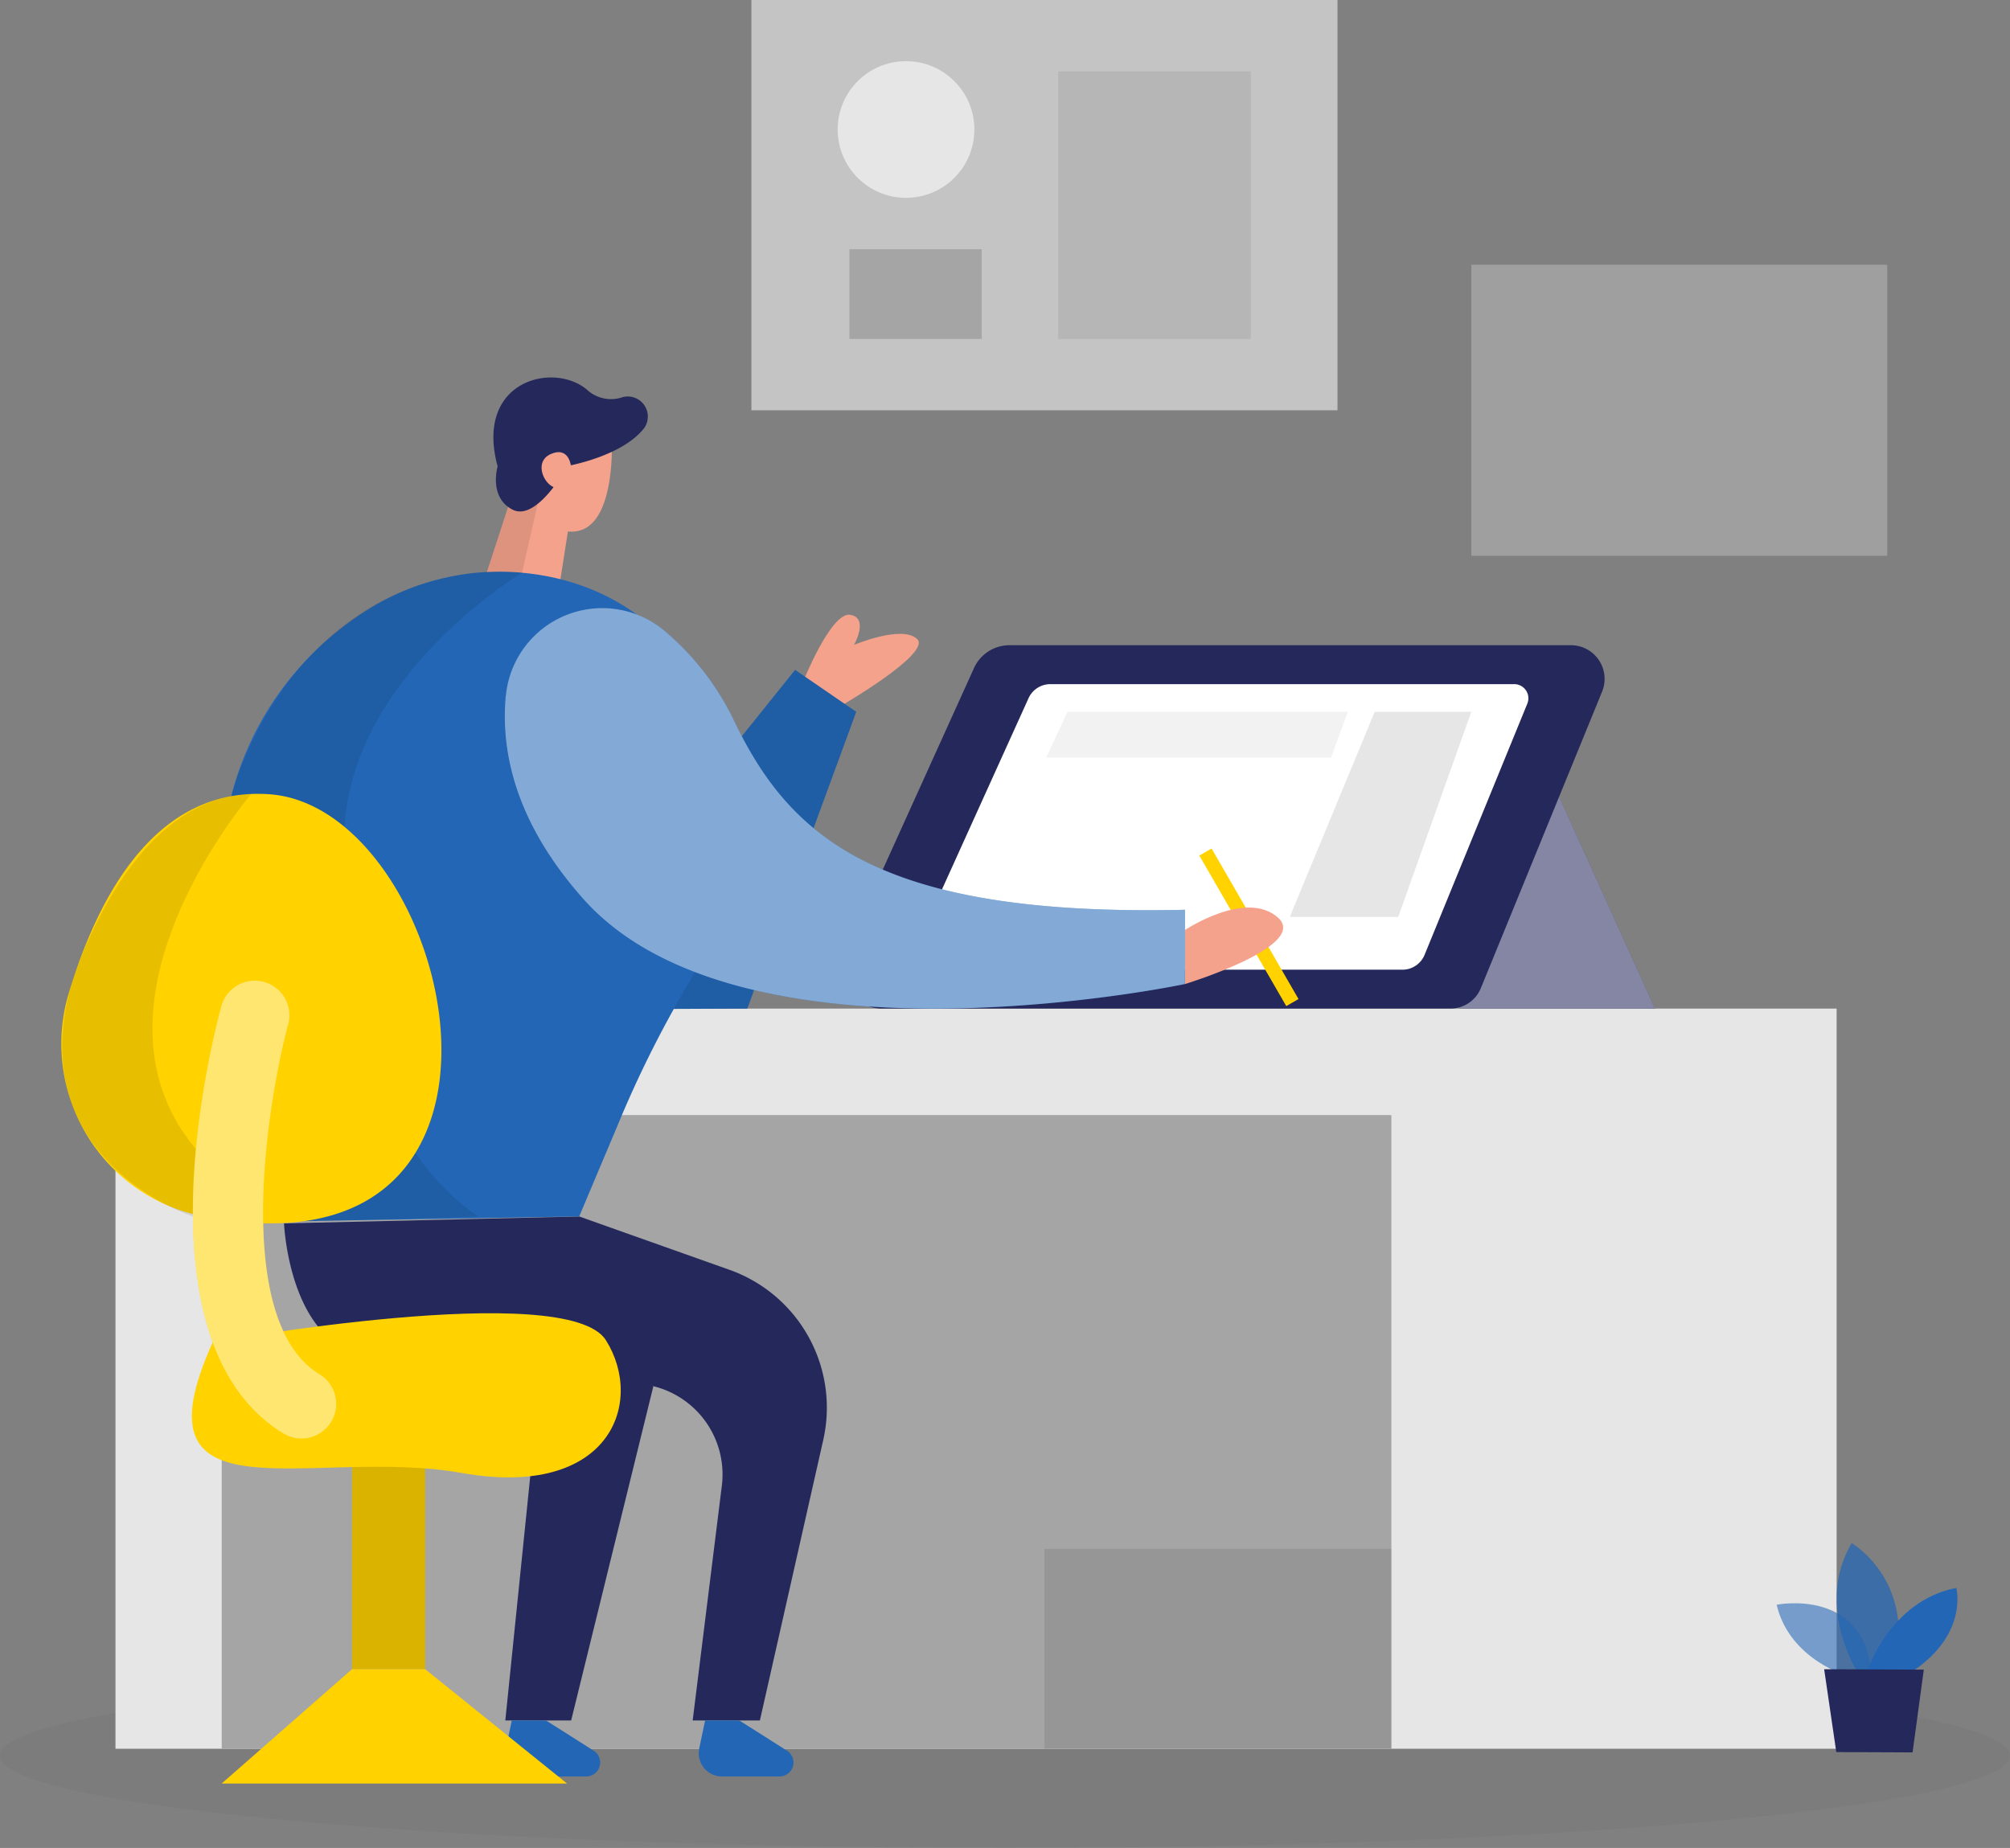 <svg xmlns="http://www.w3.org/2000/svg" width="180.375" height="165.87" viewBox="0 0 180.375 165.87">
  <rect x="0" y="0" width="180.375" height="165.87" fill="#808080" stroke="none"/>
  <g id="designer-59" transform="translate(-10.49 -29.75)">
    <g id="sd_designer-59" transform="translate(10.49 179.059)" opacity="0.03">
      <ellipse id="楕円形_16" data-name="楕円形 16" cx="90.187" cy="8.28" rx="90.187" ry="8.28" fill="#000001"/>
    </g>
    <g id="table_designer-59" transform="translate(20.853 120.28)">
      <rect id="長方形_22" data-name="長方形 22" width="154.453" height="66.435" transform="translate(0 0)" fill="#e6e6e6"/>
      <rect id="長方形_23" data-name="長方形 23" width="104.963" height="56.878" transform="translate(9.534 9.557)" fill="#a5a5a5"/>
      <g id="グループ_13" data-name="グループ 13" transform="translate(83.364 48.496)" opacity="0.09">
        <rect id="長方形_24" data-name="長方形 24" width="31.137" height="17.935" transform="translate(0)" fill="#000001"/>
      </g>
    </g>
    <g id="tab_designer-59" transform="translate(86.033 87.663)">
      <path id="パス_101" data-name="パス 101" d="M366.655,216.09l9.214,20.364H358.33Z" transform="translate(-302.894 -203.837)" fill="#24285b"/>
      <g id="グループ_14" data-name="グループ 14" transform="translate(55.436 12.253)" opacity="0.44">
        <path id="パス_102" data-name="パス 102" d="M366.655,216.09l9.214,20.364H358.33Z" transform="translate(-358.33 -216.09)" fill="#fff"/>
      </g>
      <path id="パス_103" data-name="パス 103" d="M211.437,211.087l11.534-25.481a3.5,3.5,0,0,1,3.186-2.056h50.378a3.024,3.024,0,0,1,2.8,4.172l-10.878,26.607a2.947,2.947,0,0,1-2.734,1.834H214.71a3.6,3.6,0,0,1-3.276-5.08Z" transform="translate(-211.11 -183.55)" fill="#24285b"/>
      <path id="パス_104" data-name="パス 104" d="M229.643,215.423l9.655-21.332a2.148,2.148,0,0,1,1.958-1.261h41.627a1.269,1.269,0,0,1,1.175,1.751l-9.218,22.544a2.15,2.15,0,0,1-1.988,1.337H231.6a2.148,2.148,0,0,1-1.958-3.035Z" transform="translate(-222.541 -189.336)" fill="#fff"/>
      <path id="パス_105" data-name="パス 105" d="M325.488,199.43l-7.618,18.413H327.6l6.559-18.413Z" transform="translate(-277.669 -193.45)" fill="#e6e6e6"/>
      <g id="グループ_15" data-name="グループ 15" transform="translate(18.346 5.98)" opacity="0.51">
        <path id="パス_106" data-name="パス 106" d="M261.735,199.43l-1.905,4.1h25.556l1.51-4.1Z" transform="translate(-259.83 -199.43)" fill="#e6e6e6"/>
      </g>
    </g>
    <g id="panel_designer-59" transform="translate(142.527 53.51)">
      <g id="グループ_16" data-name="グループ 16" transform="translate(0)" opacity="0.31">
        <rect id="長方形_25" data-name="長方形 25" width="37.32" height="26.129" fill="#e6e6e6"/>
      </g>
    </g>
    <g id="plant_designer-59" transform="translate(169.925 168.248)">
      <g id="グループ_17" data-name="グループ 17" transform="translate(0 5.406)" opacity="0.58">
        <path id="パス_107" data-name="パス 107" d="M440.429,418.508s-5.362-1.465-6.529-6.458c0,0,8.31-1.679,8.548,6.9Z" transform="translate(-433.9 -411.917)" fill="#2266b5"/>
      </g>
      <g id="グループ_18" data-name="グループ 18" transform="translate(5.382)" opacity="0.73">
        <path id="パス_108" data-name="パス 108" d="M450,409.022s-3.747-5.923-.448-11.462a9.534,9.534,0,0,1,3.509,11.473Z" transform="translate(-448.193 -397.56)" fill="#2266b5"/>
      </g>
      <path id="パス_109" data-name="パス 109" d="M455.55,415.7s1.981-6.255,7.964-7.441c0,0,1.122,4.063-3.875,7.459Z" transform="translate(-447.398 -404.231)" fill="#2266b5"/>
      <path id="パス_110" data-name="パス 110" d="M445.22,427.64l1.088,7.437,6.846.03,1.009-7.429Z" transform="translate(-440.957 -416.313)" fill="#24285b"/>
    </g>
    <g id="person_designer-59" transform="translate(15.985 63.632)">
      <path id="パス_111" data-name="パス 111" d="M201.844,182.322s2.512-6.3,4.232-6.036.354,2.7.354,2.7,4.285-1.811,5.656-.531-6.989,6.1-6.989,6.1l-3.257-2.233Z" transform="translate(-135.282 -154.985)" fill="#f4a28c"/>
      <path id="パス_112" data-name="パス 112" d="M159.508,205.275l12.716-15.845,5.486,3.765-9.775,26.637-12.475.053Z" transform="translate(-106.367 -163.185)" fill="#2266b5"/>
      <g id="グループ_19" data-name="グループ 19" transform="translate(49.093 26.245)" opacity="0.09">
        <path id="パス_113" data-name="パス 113" d="M159.508,205.275l12.716-15.845,5.486,3.765-9.775,26.637-12.475.053Z" transform="translate(-155.46 -189.43)" fill="#000001"/>
      </g>
      <path id="パス_114" data-name="パス 114" d="M133.826,358.091l-2.9,28.411h5.908l7.377-30-5.626-2.222Z" transform="translate(-91.074 -265.96)" fill="#24285b"/>
      <rect id="長方形_26" data-name="長方形 26" width="6.559" height="22.857" transform="translate(26.097 93.083)" fill="#ffd200"/>
      <g id="グループ_20" data-name="グループ 20" transform="translate(26.097 93.083)" opacity="0.15">
        <rect id="長方形_27" data-name="長方形 27" width="6.559" height="22.857" fill="#000001"/>
      </g>
      <path id="パス_115" data-name="パス 115" d="M78.18,320.338s.313,7.791,4.681,10.807c2.866,1.977,17.336,3.069,26.953,3.585a8.156,8.156,0,0,1,7.655,9.154l-2.617,21.072h6.032l5.686-25.18a13.133,13.133,0,0,0-8.416-15.269l-13.48-4.786-26.486.621Z" transform="translate(-58.187 -244.414)" fill="#24285b"/>
      <path id="パス_116" data-name="パス 116" d="M132.058,144.952l-1.3,8.28-7.426.651,4.33-13.273Z" transform="translate(-86.335 -132.748)" fill="#f4a28c"/>
      <path id="パス_117" data-name="パス 117" d="M136.976,127.824a3.892,3.892,0,0,1,5.283,3.833c-.124,3.076-.9,7.392-4.3,6.71-5.2-1.047-4.067-7.821-4.067-7.821a7.11,7.11,0,0,1,3.076-2.722Z" transform="translate(-92.857 -124.601)" fill="#f4a28c"/>
      <path id="パス_118" data-name="パス 118" d="M63.744,198.038A27.92,27.92,0,0,1,76.129,169.62a22.273,22.273,0,0,1,14.158-3.509c17.577,1.623,24.035,21.719,14.825,37.037a99.493,99.493,0,0,0-6.273,12.607l-3.43,8.133-27.145.459-4.519-26.313Z" transform="translate(-48.928 -148.586)" fill="#2266b5"/>
      <path id="パス_119" data-name="パス 119" d="M131.511,439.85l-.527,2.512a2.085,2.085,0,0,0,2.041,2.515h5.17a1.251,1.251,0,0,0,.678-2.3c-1.171-.749-2.613-1.664-4.293-2.722Z" transform="translate(-91.078 -319.309)" fill="#2266b5"/>
      <path id="パス_120" data-name="パス 120" d="M177.581,439.85l-.527,2.512a2.085,2.085,0,0,0,2.041,2.515h5.17a1.251,1.251,0,0,0,.678-2.3c-1.171-.749-2.613-1.664-4.293-2.722Z" transform="translate(-119.801 -319.309)" fill="#2266b5"/>
      <path id="パス_121" data-name="パス 121" d="M130.893,182.583a8.687,8.687,0,0,1,14.267-5.84,24.223,24.223,0,0,1,6.206,8.028c5.08,10.634,13.175,17.619,40.475,16.986v6.665s-39.692,8.412-53.975-7.618c-6.089-6.834-7.437-13.183-6.981-18.221Z" transform="translate(-90.995 -153.98)" fill="#2266b5"/>
      <g id="グループ_21" data-name="グループ 21" transform="translate(39.809 20.686)" opacity="0.44">
        <path id="パス_122" data-name="パス 122" d="M130.893,182.583a8.687,8.687,0,0,1,14.267-5.84,24.223,24.223,0,0,1,6.206,8.028c5.08,10.634,13.175,17.619,40.475,16.986v6.665s-39.692,8.412-53.975-7.618c-6.089-6.834-7.437-13.183-6.981-18.221Z" transform="translate(-130.804 -174.667)" fill="#fff"/>
      </g>
      <rect id="長方形_28" data-name="長方形 28" width="1.269" height="15.604" transform="translate(102.131 42.911) rotate(-30)" fill="#ffd200"/>
      <path id="パス_123" data-name="パス 123" d="M292.92,248.092s5.475-3.653,8.333-1.111-8.333,5.965-8.333,5.965Z" transform="translate(-192.066 -198.504)" fill="#f4a28c"/>
      <g id="グループ_22" data-name="グループ 22" transform="translate(15.328 11.349)" opacity="0.09">
        <path id="パス_124" data-name="パス 124" d="M93.207,149.874l-1.386,6.172s-15.1,8.966-15.943,22.815c0,0-2.368,24.961,11.967,34.963l-15.9.459L65.79,175.89s4.748-18.609,22.872-19.942l1.9-5.818,2.643-.26Z" transform="translate(-65.79 -149.87)" fill="#000001"/>
      </g>
      <path id="パス_125" data-name="パス 125" d="M128.455,127.717s-.828,2.783,1.356,3.882,4.929-3.931,4.929-3.931,4.846-.836,6.849-3.37a1.8,1.8,0,0,0-2.079-2.749,3.177,3.177,0,0,1-3.073-.757c-3.08-2.508-10.061-.719-7.979,6.925Z" transform="translate(-89.295 -119.73)" fill="#24285b"/>
      <path id="パス_126" data-name="パス 126" d="M142.2,138.828s-.151-1.86-1.819-1.13-.482,3.11.663,3.046S142.2,138.828,142.2,138.828Z" transform="translate(-96.45 -130.826)" fill="#f4a28c"/>
      <path id="パス_127" data-name="パス 127" d="M58.085,345.392s31.8-5.735,35.29-.177.4,14.286-12.976,11.906S50.621,361.9,58.085,345.4Z" transform="translate(-44.492 -258.797)" fill="#ffd200"/>
      <path id="パス_128" data-name="パス 128" d="M38.073,256.962a15.8,15.8,0,0,1-12.306-20.119c2.711-8.981,7.964-18.541,18.007-17.826C60.244,220.192,70.245,262.934,38.073,256.962Z" transform="translate(-25.083 -181.607)" fill="#ffd200"/>
      <g id="グループ_23" data-name="グループ 23" transform="translate(0.088 37.38)" opacity="0.09">
        <path id="パス_129" data-name="パス 129" d="M42.285,219S23.533,240.84,40.56,253.959l-3.513,2.963s-15.273-4.835-10.965-20.62c0,0,4.925-17.02,16.2-17.3Z" transform="translate(-25.316 -219)" fill="#000001"/>
      </g>
      <path id="パス_130" data-name="パス 130" d="M66.206,304.609a3.109,3.109,0,0,1-1.612-.452c-13.379-8.122-6.416-35.283-5.58-38.351a3.109,3.109,0,0,1,6,1.634h0c-1.8,6.612-5.14,26.577,2.809,31.4a3.108,3.108,0,0,1-1.615,5.765Z" transform="translate(-44.646 -209.372)" fill="#ffd200"/>
      <g id="グループ_24" data-name="グループ 24" transform="translate(11.815 54.141)" opacity="0.44">
        <path id="パス_131" data-name="パス 131" d="M66.206,304.609a3.109,3.109,0,0,1-1.612-.452c-13.379-8.122-6.416-35.283-5.58-38.351a3.109,3.109,0,0,1,6,1.634h0c-1.8,6.612-5.14,26.577,2.809,31.4a3.108,3.108,0,0,1-1.615,5.765Z" transform="translate(-56.461 -263.513)" fill="#fff"/>
      </g>
      <path id="パス_132" data-name="パス 132" d="M75.026,427.63l-11.7,10.265H94.32L81.585,427.63Z" transform="translate(-48.928 -311.691)" fill="#ffd200"/>
    </g>
    <g id="screen_designer-59" transform="translate(77.919 29.75)">
      <g id="グループ_25" data-name="グループ 25" opacity="0.66">
        <rect id="長方形_29" data-name="長方形 29" width="52.596" height="36.826" fill="#e6e6e6"/>
      </g>
      <circle id="楕円形_17" data-name="楕円形 17" cx="6.134" cy="6.134" r="6.134" transform="translate(7.742 5.49)" fill="#e6e6e6"/>
      <g id="グループ_26" data-name="グループ 26" transform="translate(27.53 6.413)" opacity="0.45">
        <rect id="長方形_30" data-name="長方形 30" width="17.284" height="24.013" fill="#a5a5a5"/>
      </g>
      <rect id="長方形_31" data-name="長方形 31" width="11.873" height="8.047" transform="translate(8.796 22.375)" fill="#a5a5a5"/>
    </g>
  </g>
</svg>
